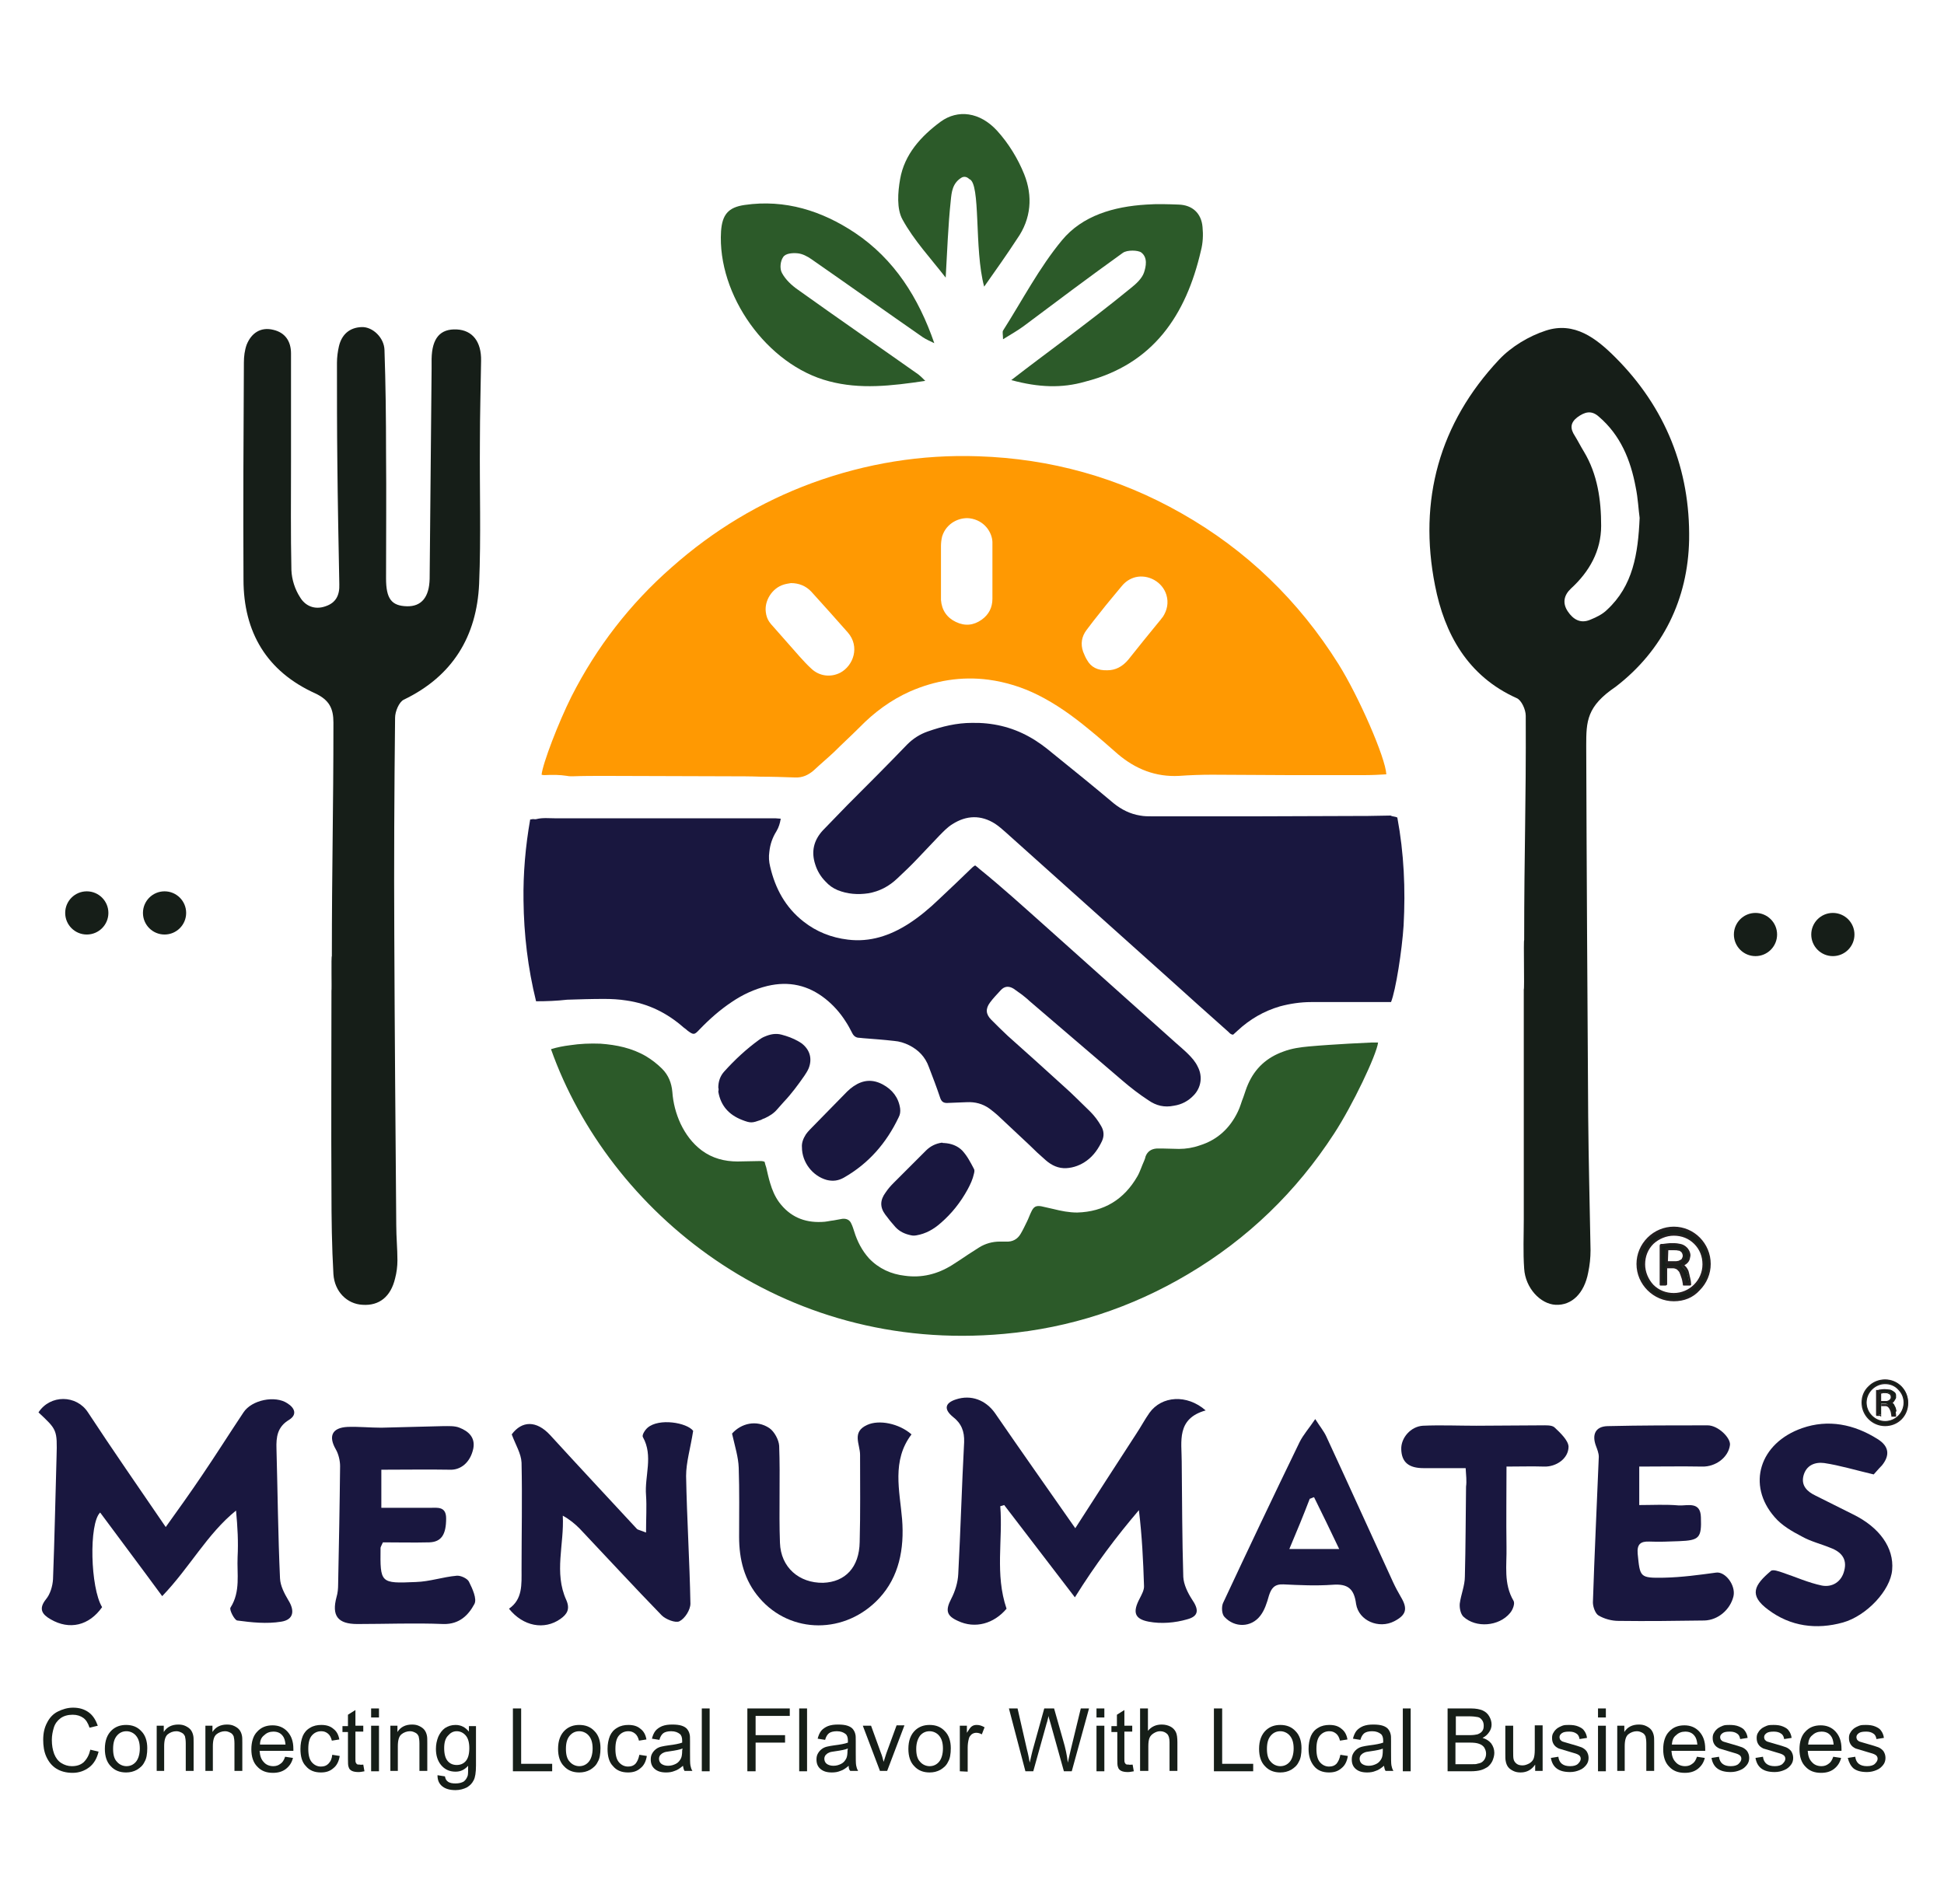 <?xml version="1.0" encoding="utf-8"?>
<!-- Generator: Adobe Illustrator 28.0.0, SVG Export Plug-In . SVG Version: 6.00 Build 0)  -->
<svg version="1.1" id="Layer_1" xmlns="http://www.w3.org/2000/svg" xmlns:xlink="http://www.w3.org/1999/xlink" x="0px" y="0px"
	 viewBox="0 0 495 485" style="enable-background:new 0 0 495 485;" xml:space="preserve">
<style type="text/css">
	.st0{fill:#161E18;}
	.st1{fill:#19173F;}
	.st2{fill:#2C5A29;}
	.st3{fill:#FF9902;}
	.st4{fill:#231F20;}
</style>
<path class="st0" d="M388.1,239.4c0-23.2,0.5-33.9,0.4-57.1c0-1.6-1.1-4-2.3-4.5c-12.5-5.6-18.4-16.4-20.8-28.7
	c-4.3-21.7,1.1-41.3,16.3-57.5c3.1-3.3,7.6-6,11.9-7.4c7.3-2.4,12.9,2,17.7,6.8c12.8,12.8,19.1,28.6,18.8,46.5
	c-0.3,15-6.6,28.1-18.7,37.4c-7.4,5-7.5,8.8-7.5,15c0.1,31.5,0.3,63,0.5,94.4c0.1,11.4,0.4,22.7,0.6,34.1c0,1.9-0.2,3.8-0.6,5.7
	c-1,5.3-4.2,8.4-8.3,8.2c-3.9-0.2-7.7-4.3-8-9.2c-0.3-4.2-0.1-8.4-0.1-12.6c0-19.5,0-39,0-58.5C388.2,251.9,387.9,239.4,388.1,239.4
	z M417.5,131.9c-0.3-2.1-0.4-4.9-1-7.8c-1.3-7-3.9-13.3-9.4-18c-1.9-1.7-3.6-1.2-5.5,0.2c-1.8,1.4-1.8,2.9-0.6,4.7
	c0.8,1.3,1.5,2.7,2.3,4c3.5,5.8,4.4,12.4,4.4,18.9c0,6.4-3,11.7-7.7,16c-1.8,1.7-2.2,3.7-0.8,5.8c1.4,2.1,3.3,3.2,5.8,2.1
	c1.5-0.6,3.1-1.4,4.2-2.5C415.8,149.2,417.1,141.1,417.5,131.9z"/>
<path class="st0" d="M84.5,243.5c0-22.7,0.4-36.8,0.4-59.5c0-3.5-1-5.7-4.6-7.4C67.9,171,62,161,62,147.6c-0.1-18.4,0-36.9,0.1-55.3
	c0-1.5,0.2-3.1,0.7-4.5c1.2-3,3.6-4.6,6.8-3.8c3,0.7,4.5,2.9,4.5,6c0,9.2,0,18.4,0,27.6S74,136,74.2,145.2c0.1,2.4,0.9,4.9,2.2,6.9
	c1.3,2.2,3.7,3.3,6.5,2.3c2.7-0.9,3.6-2.9,3.5-5.6c-0.2-10.3-0.4-20.6-0.5-30.9c-0.1-8.5-0.1-17-0.1-25.5c0-1.4,0.2-2.9,0.5-4.2
	c0.7-3,2.7-4.8,5.8-4.9c2.8-0.1,5.7,2.7,5.8,5.8c0.3,8.7,0.4,17.5,0.4,26.2c0.1,10.7,0,21.3,0,32c0,5.2,1.4,7,5.3,7.1
	c3.7,0.1,5.7-2.3,5.8-7c0.2-17.8,0.3-35.7,0.5-53.5c0-0.8,0-1.7,0-2.5c0.1-5.3,2.2-7.7,6.4-7.5c4,0.2,6.3,3.1,6.2,8
	c-0.1,6.8-0.3,13.6-0.3,20.5c-0.1,12.1,0.3,24.2-0.2,36.3c-0.6,13.3-6.7,23.5-19.2,29.5c-1.2,0.6-2.2,3-2.2,4.6
	c-0.2,18.5-0.3,37.1-0.2,55.6c0.1,24.5,0.3,49.1,0.5,73.6c0,3,0.3,6,0.3,9c0,1.5-0.2,3.1-0.6,4.6c-1.1,4.6-4,7-8.3,6.7
	c-3.9-0.2-7.1-3.3-7.4-7.8c-0.4-7-0.5-14.1-0.5-21.2c-0.1-17,0-34,0-51C84.5,252.2,84.3,243.5,84.5,243.5z"/>
<path class="st1" d="M41.3,406.5c-5.5-7.5-10.7-14.4-15.8-21.3c-2.9,2.8-2.5,19.2,0.5,24.1c-3.3,4.7-8.3,5.9-13.1,3.1
	c-2.1-1.2-3.2-2.6-1.2-5.1c1.1-1.3,1.7-3.4,1.8-5.1c0.4-10.4,0.6-20.8,0.9-31.2c0.2-6.9,0.1-6.9-4.6-11.3c3-4.6,9.7-4.5,12.6,0
	c6.3,9.6,12.9,19.1,19.8,29.2c3.3-4.6,6.3-8.8,9.2-13.1c3.6-5.3,7-10.7,10.6-16.1c2.1-3.2,8.1-4.4,11.2-2.3c1.9,1.2,2.5,2.9,0.4,4.2
	c-3,1.8-3.3,4.4-3.2,7.4c0.3,11,0.4,22,0.9,33c0.1,1.9,1.1,3.8,2.1,5.5c1.7,2.7,1.4,5-1.8,5.5c-3.7,0.6-7.5,0.2-11.2-0.3
	c-0.7-0.1-2.1-2.8-1.7-3.3c2.6-4.1,1.6-8.6,1.8-12.9c0.2-3.8,0-7.6-0.4-11.8C52.7,390.7,48.4,399.1,41.3,406.5z"/>
<path class="st1" d="M307,359.2c-7.5,2.1-6.1,7.9-6.1,13c0.1,9.8,0.1,19.6,0.4,29.4c0.1,1.9,1.1,4,2.2,5.7c1.8,2.6,1.8,4.3-1.2,5.1
	c-3.1,0.9-6.6,1.2-9.8,0.6c-3.7-0.7-4.1-2.5-2.3-5.9c0.5-1,1.2-2.2,1.1-3.3c-0.2-6.3-0.5-12.6-1.3-19.2c-5.7,6.7-11,13.7-16.3,22.2
	c-6.3-8.2-12.1-15.8-18-23.5c-0.3,0.1-0.7,0.2-1,0.3c0.7,8.6-1.4,17.3,1.6,26.1c-3.2,3.8-8,5.2-12.4,3.1c-2.9-1.3-3.2-2.7-1.7-5.6
	c1-1.9,1.7-4.2,1.8-6.3c0.6-11.2,0.9-22.4,1.5-33.6c0.1-2.8-0.7-4.8-2.9-6.5c-2.3-1.9-2-3.5,0.8-4.4c3.9-1.3,7.6,0.2,9.9,3.4
	c6.6,9.6,13.3,19.1,20.5,29.4c5.3-8.3,10.4-16.1,15.5-24c1.2-1.8,2.2-3.7,3.4-5.4C295.8,355.5,302.2,355,307,359.2z"/>
<path class="st2" d="M235.6,97c-8.7,1.3-16.6,2.2-24.5,0.1c-15.8-4.1-28.5-22-27.5-38.2c0.3-4.2,1.8-6.1,6-6.7
	c10.3-1.5,19.7,1.5,28.1,7.1c10,6.7,16.2,16.5,20.2,28.1c-1-0.5-2-0.9-2.9-1.5c-9.5-6.6-18.9-13.3-28.4-19.9c-1-0.7-2.3-1.4-3.6-1.5
	c-1.2-0.1-3,0-3.6,1c-0.7,1-0.9,2.9-0.3,4c0.9,1.7,2.5,3.2,4.1,4.3c10.2,7.3,20.5,14.4,30.7,21.6C234.4,95.8,234.8,96.2,235.6,97z"
	/>
<path class="st1" d="M164.5,390.3c0-3.6,0.2-6.6,0-9.5c-0.4-4.9,1.9-10-0.8-14.8c-0.3-0.5,0.5-1.8,1.2-2.4c2.9-2.5,10-1.3,11.6,0.8
	c-0.7,4.5-1.8,8-1.8,11.5c0.2,10.8,0.9,21.7,1.1,32.5c0,1.6-1.4,3.8-2.8,4.5c-1,0.5-3.5-0.5-4.5-1.5c-7.1-7.3-13.9-14.7-20.9-22.1
	c-1.2-1.2-2.5-2.3-4.3-3.3c0.4,7.3-2.3,14.5,0.9,21.5c1,2.3,0.2,3.6-1.5,4.8c-4.1,2.9-9.5,1.9-13.1-2.6c3.5-2.4,3.2-6.2,3.2-9.9
	c0-9.1,0.2-18.2,0-27.3c-0.1-2.3-1.5-4.5-2.5-7.2c2.6-3.5,6.3-3.6,9.8,0.2c7.3,8,14.7,15.9,22.1,23.9
	C162.4,389.6,163,389.7,164.5,390.3z"/>
<path class="st2" d="M257.5,96.8c4.9-3.8,9.1-6.9,13.2-10c5.8-4.4,11.6-8.8,17.2-13.4c1.4-1.1,2.9-2.5,3.4-4s1-3.8-0.7-5.1
	c-0.8-0.6-3.6-0.7-4.7,0.1c-8.5,6.1-16.9,12.4-25.3,18.7c-1.5,1.1-3.1,2-5.2,3.3c0-1.1-0.2-1.8,0-2.2c4.9-7.7,9.2-16,15-23
	c5.2-6.3,13.2-8.6,21.5-9.1c2.7-0.2,5.5-0.1,8.2,0c3.5,0.1,5.8,2.2,6.1,5.7c0.2,2,0.1,4.1-0.4,6c-3.8,16.5-12.2,29-29.5,33.4
	C270.4,98.9,264.5,98.7,257.5,96.8z"/>
<path class="st1" d="M97.1,374.3c0,3.4,0,6.1,0,9.7c4.2,0,8.3,0,12.5,0c1.8,0,4-0.4,4,2.7c0,4.1-1.2,6-4.3,6.1c-4,0.1-8.1,0-11.8,0
	c-0.4,0.9-0.6,1.2-0.6,1.4c-0.1,9-0.1,9.1,9,8.7c3.5-0.1,6.9-1.3,10.4-1.6c1-0.1,2.7,0.7,3.1,1.5c0.9,1.8,2.1,4.4,1.4,5.7
	c-1.5,2.8-3.8,5.2-7.9,5.1c-7.3-0.3-14.6,0-21.9,0c-5,0-6.6-2.1-5.3-6.9c0.3-1,0.4-2.1,0.4-3.2c0.2-10,0.4-20.1,0.5-30.1
	c0-1.4-0.4-3.1-1.1-4.3c-1.9-3.3-1-5.5,3-5.7c2.9-0.1,5.7,0.2,8.6,0.2c5.2-0.1,10.5-0.3,15.7-0.4c1.4,0,3-0.1,4.2,0.4
	c2.3,0.9,4.1,2.5,3.5,5.4c-0.8,3.6-3.3,5.4-5.9,5.3C109,374.2,103.2,374.3,97.1,374.3z"/>
<path class="st1" d="M186.4,365.1c2.3-2.6,6.2-3.6,9.5-1.4c1.3,0.9,2.4,3,2.5,4.5c0.3,8.2-0.1,16.5,0.2,24.7
	c0.2,6.3,4.9,10.3,11,10.2c5.6-0.2,9.2-3.9,9.3-10.4c0.2-7.4,0.1-14.8,0.1-22.2c0-2.7-2.2-5.8,1.8-7.6c3-1.4,8.1-0.4,11.3,2.4
	c-5.1,6.7-3,14.4-2.4,21.6c0.6,7.6-0.8,14.7-5.8,20.1c-8.6,9.3-22.6,9.2-30.5,0c-3.9-4.5-5.2-9.9-5.2-15.6c0-5.9,0.1-11.7-0.1-17.6
	C188,371.1,187.2,368.6,186.4,365.1z"/>
<path class="st1" d="M417.4,373.5c0,3.7,0,6.5,0,9.8c3.4,0,6.8-0.2,10.1,0.1c2.2,0.1,5.5-1.1,5.6,3c0.2,5.3-0.4,5.9-5.6,6.1
	c-2.5,0.1-5,0.2-7.5,0.1c-2.3-0.1-3.2,0.7-3,3.1c0.6,6,0.5,6.2,6.7,6.1c4.5-0.1,8.9-0.7,13.3-1.3c2.3-0.3,5,3.2,4.4,6
	c-0.8,3.4-3.9,6.1-7.4,6.2c-7.3,0.1-14.6,0.2-21.9,0.1c-1.7,0-3.6-0.5-5.1-1.4c-0.8-0.5-1.4-2.2-1.4-3.3c0.4-12.4,1-24.7,1.5-37.1
	c0-0.9-0.4-1.9-0.7-2.7c-1.1-2.9-0.2-5,2.9-5.1c8.5-0.2,17-0.2,25.5-0.2c2.7,0,5.9,3.2,5.7,5c-0.4,3.2-3.7,5.6-7.1,5.5
	C428.1,373.4,422.9,373.5,417.4,373.5z"/>
<path class="st1" d="M334.9,361.4c1.2,1.9,2.2,3.1,2.8,4.4c5.7,12.3,11.3,24.7,17,37.1c0.6,1.3,1.3,2.6,2,3.8c1.8,3,1.4,4.6-1.7,6.2
	c-3.9,2-9-0.1-9.7-4.4c-0.5-3.9-2.1-5.2-6-4.9c-4.2,0.3-8.4,0.1-12.5-0.1c-2.3-0.1-3.1,1-3.7,2.9c-0.5,1.8-1.1,3.7-2.2,5.1
	c-2.3,3-6.5,3.1-9.1,0.3c-0.7-0.7-0.8-2.5-0.4-3.5c6.4-13.7,12.9-27.4,19.5-41C331.9,365.3,333.3,363.8,334.9,361.4z M328.3,394.5
	c4.5,0,8.1,0,12.7,0c-2.3-4.8-4.3-9-6.4-13.2c-0.4,0.1-0.7,0.3-1.1,0.4C331.9,385.9,330.2,390,328.3,394.5z"/>
<path class="st1" d="M477.1,375.5c-4.7-1.1-8.6-2.3-12.6-2.9c-2.3-0.3-4.6,0.5-5.3,3.3c-0.6,2.5,1,4,3.1,5c3.2,1.6,6.4,3.2,9.6,4.8
	c6.7,3.3,10.4,8.5,9.9,14.1c-0.4,5.2-6.5,11.7-12.5,13.4c-6.8,1.9-13.4,1-19-3.2c-5.2-3.8-3.5-6.4,0.6-9.9c0.5-0.5,2.1,0.1,3,0.4
	c3.3,1.1,6.6,2.6,10,3.3c2.6,0.5,5-0.9,5.7-3.8c0.8-3-0.8-4.8-3.5-5.8c-2.4-1-5-1.6-7.3-2.9c-2.5-1.3-5.1-2.8-6.9-4.9
	c-7.2-8.2-3.9-18.9,7-22.7c6.6-2.3,13.2-1,19.2,2.8c2.9,1.8,3.2,4.1,1.1,6.7C478.3,374.1,477.5,375.1,477.1,375.5z"/>
<path class="st2" d="M250.6,73c-2.6-9.5-0.8-26.4-3.8-27.4c-0.6-0.6-1.3-0.7-1.9-0.4c-2.4,1.4-2.6,3.8-2.8,5.8
	c-0.7,6.5-0.9,13-1.3,19.7c-3.8-4.9-8.1-9.5-11-14.8c-1.5-2.7-1.2-6.9-0.6-10.3c1.1-6.3,5.3-10.9,10.3-14.6c4.4-3.2,10-2.5,14.4,2.3
	c2.9,3.2,5.3,7.1,6.9,11.1c2.2,5.5,1.8,11.3-1.8,16.4C256.4,64.8,253.7,68.6,250.6,73z"/>
<path class="st1" d="M373.2,373.9c-3.8,0-7.2,0-10.7,0c-3.8,0-5.6-1.5-5.7-4.8c-0.1-2.9,2.4-5.8,5.5-6c4.5-0.2,9.1,0,13.6,0
	c5.5,0,11-0.1,16.5-0.1c1.2,0,2.7-0.1,3.4,0.5c1.5,1.4,3.5,3.3,3.6,4.9c0,3.1-3.2,5.2-6.2,5.1c-3.1-0.1-6.1,0-9.6,0
	c0,6.9-0.1,13.7,0,20.5c0.1,4.6-0.8,9.3,1.8,13.7c0.4,0.7-0.2,2.3-0.9,3.1c-2.8,3.4-8.7,3.9-11.9,0.9c-0.7-0.7-1-2.2-0.9-3.3
	c0.3-2.3,1.3-4.6,1.3-6.9c0.2-7.6,0.2-15.3,0.3-22.9C373.5,377.2,373.3,375.7,373.2,373.9z"/>
<circle class="st0" cx="22.1" cy="232.5" r="5.5"/>
<circle class="st0" cx="41.9" cy="232.5" r="5.5"/>
<circle class="st0" cx="447" cy="238" r="5.5"/>
<circle class="st0" cx="466.7" cy="238" r="5.5"/>
<g>
	<path class="st0" d="M23,445.6l2.1,0.5c-0.4,1.7-1.2,3.1-2.4,4c-1.2,0.9-2.6,1.4-4.2,1.4c-1.7,0-3.1-0.4-4.2-1.1s-1.9-1.7-2.5-3
		s-0.8-2.8-0.8-4.3c0-1.7,0.3-3.1,1-4.4c0.6-1.2,1.5-2.2,2.7-2.8c1.2-0.6,2.5-1,3.9-1c1.6,0,2.9,0.4,4,1.2c1.1,0.8,1.8,2,2.3,3.4
		l-2.1,0.5c-0.4-1.2-0.9-2-1.6-2.5s-1.6-0.8-2.7-0.8c-1.2,0-2.3,0.3-3.1,0.9c-0.8,0.6-1.4,1.4-1.7,2.4s-0.5,2-0.5,3.1
		c0,1.4,0.2,2.5,0.6,3.6c0.4,1,1,1.8,1.8,2.3c0.8,0.5,1.7,0.8,2.7,0.8c1.2,0,2.2-0.3,3-1C22.2,447.9,22.7,446.9,23,445.6z"/>
	<path class="st0" d="M26.7,445.4c0-2.1,0.6-3.7,1.8-4.8c1-0.9,2.2-1.3,3.6-1.3c1.6,0,2.9,0.5,3.9,1.6c1,1,1.5,2.5,1.5,4.3
		c0,1.5-0.2,2.7-0.7,3.5c-0.4,0.9-1.1,1.5-1.9,2c-0.9,0.5-1.8,0.7-2.8,0.7c-1.6,0-2.9-0.5-3.9-1.6C27.2,448.8,26.7,447.3,26.7,445.4
		z M28.8,445.4c0,1.5,0.3,2.6,1,3.3c0.6,0.7,1.5,1.1,2.4,1.1c1,0,1.8-0.4,2.4-1.1c0.6-0.7,1-1.9,1-3.4c0-1.4-0.3-2.5-1-3.3
		c-0.6-0.7-1.5-1.1-2.4-1.1c-1,0-1.8,0.4-2.4,1.1C29.1,442.8,28.8,443.9,28.8,445.4z"/>
	<path class="st0" d="M39.9,451.1v-11.6h1.8v1.6c0.8-1.3,2.1-1.9,3.7-1.9c0.7,0,1.3,0.1,1.9,0.4c0.6,0.3,1,0.6,1.3,1
		s0.5,0.9,0.6,1.4c0.1,0.4,0.1,1,0.1,1.9v7.1h-2v-7c0-0.8-0.1-1.4-0.2-1.8c-0.2-0.4-0.4-0.7-0.8-0.9c-0.4-0.2-0.8-0.4-1.4-0.4
		c-0.8,0-1.6,0.3-2.2,0.8c-0.6,0.5-0.9,1.5-0.9,3v6.3h-1.9C39.9,451,39.9,451.1,39.9,451.1z"/>
	<path class="st0" d="M52.3,451.1v-11.6h1.8v1.6c0.8-1.3,2.1-1.9,3.7-1.9c0.7,0,1.3,0.1,1.9,0.4c0.6,0.3,1,0.6,1.3,1
		s0.5,0.9,0.6,1.4c0.1,0.4,0.1,1,0.1,1.9v7.1h-2v-7c0-0.8-0.1-1.4-0.2-1.8c-0.2-0.4-0.4-0.7-0.8-0.9c-0.4-0.2-0.8-0.4-1.4-0.4
		c-0.8,0-1.6,0.3-2.2,0.8c-0.6,0.5-0.9,1.5-0.9,3v6.3h-1.9C52.3,451,52.3,451.1,52.3,451.1z"/>
	<path class="st0" d="M72.6,447.4l2,0.3c-0.3,1.2-0.9,2.1-1.8,2.8c-0.9,0.7-2,1-3.3,1c-1.7,0-3-0.5-4-1.6c-1-1-1.5-2.5-1.5-4.4
		s0.5-3.5,1.5-4.5c1-1.1,2.3-1.6,3.9-1.6c1.5,0,2.8,0.5,3.8,1.6s1.5,2.5,1.5,4.4c0,0.1,0,0.3,0,0.5h-8.6c0.1,1.3,0.4,2.2,1.1,2.9
		c0.6,0.7,1.5,1,2.4,1c0.7,0,1.3-0.2,1.8-0.6C71.9,448.9,72.3,448.3,72.6,447.4z M66.2,444.3h6.5c-0.1-1-0.3-1.7-0.7-2.2
		c-0.6-0.8-1.4-1.1-2.4-1.1c-0.9,0-1.7,0.3-2.3,0.9C66.6,442.4,66.2,443.2,66.2,444.3z"/>
	<path class="st0" d="M84.6,446.9l1.9,0.3c-0.2,1.3-0.7,2.4-1.6,3.1c-0.9,0.8-1.9,1.1-3.2,1.1c-1.6,0-2.9-0.5-3.8-1.6
		c-1-1-1.4-2.5-1.4-4.4c0-1.2,0.2-2.3,0.6-3.3c0.4-0.9,1-1.6,1.9-2.1c0.8-0.5,1.8-0.7,2.8-0.7c1.3,0,2.3,0.3,3.1,1
		c0.8,0.6,1.3,1.5,1.5,2.7l-1.9,0.3c-0.2-0.8-0.5-1.4-1-1.8s-1-0.6-1.7-0.6c-1,0-1.8,0.4-2.4,1.1s-0.9,1.8-0.9,3.4s0.3,2.7,0.9,3.4
		c0.6,0.7,1.4,1.1,2.3,1.1c0.8,0,1.4-0.2,1.9-0.7C84.2,448.6,84.5,447.9,84.6,446.9z"/>
	<path class="st0" d="M92.5,449.4l0.3,1.7c-0.6,0.1-1,0.2-1.5,0.2c-0.7,0-1.3-0.1-1.7-0.3c-0.4-0.2-0.7-0.5-0.8-0.9
		c-0.2-0.4-0.2-1.1-0.2-2.3v-6.7h-1.4v-1.5h1.4v-2.9l1.9-1.2v4h2v1.5h-2v6.8c0,0.6,0,0.9,0.1,1.1s0.2,0.3,0.3,0.4
		c0.2,0.1,0.4,0.1,0.7,0.1C91.9,449.5,92.2,449.4,92.5,449.4z"/>
	<path class="st0" d="M94.5,437.4v-2.3h2v2.3H94.5z M94.5,451.1v-11.6h2v11.6H94.5z"/>
	<path class="st0" d="M99.4,451.1v-11.6h1.8v1.6c0.8-1.3,2.1-1.9,3.7-1.9c0.7,0,1.3,0.1,1.9,0.4s1,0.6,1.3,1s0.5,0.9,0.6,1.4
		c0.1,0.4,0.1,1,0.1,1.9v7.1h-2v-7c0-0.8-0.1-1.4-0.2-1.8c-0.2-0.4-0.4-0.7-0.8-0.9c-0.4-0.2-0.8-0.4-1.4-0.4
		c-0.8,0-1.6,0.3-2.2,0.8s-0.9,1.5-0.9,3v6.3h-1.9V451.1z"/>
	<path class="st0" d="M111.4,452.1l1.9,0.3c0.1,0.6,0.3,1,0.7,1.3c0.5,0.4,1.2,0.5,2,0.5c0.9,0,1.6-0.2,2.1-0.5
		c0.5-0.4,0.8-0.9,1-1.5c0.1-0.4,0.1-1.2,0.1-2.5c-0.9,1-1.9,1.5-3.2,1.5c-1.6,0-2.8-0.6-3.7-1.7c-0.9-1.1-1.3-2.5-1.3-4.1
		c0-1.1,0.2-2.1,0.6-3.1c0.4-0.9,1-1.7,1.7-2.2c0.8-0.5,1.6-0.8,2.7-0.8c1.4,0,2.5,0.6,3.4,1.7v-1.4h1.8v10c0,1.8-0.2,3.1-0.6,3.8
		c-0.4,0.8-0.9,1.3-1.7,1.8c-0.8,0.4-1.8,0.7-2.9,0.7c-1.4,0-2.5-0.3-3.3-0.9C111.8,454.3,111.4,453.4,111.4,452.1z M113.1,445.2
		c0,1.5,0.3,2.6,0.9,3.3c0.6,0.7,1.4,1,2.3,1s1.7-0.3,2.3-1c0.6-0.7,0.9-1.8,0.9-3.3c0-1.4-0.3-2.5-0.9-3.2s-1.4-1.1-2.3-1.1
		s-1.6,0.4-2.2,1.1C113.4,442.7,113.1,443.8,113.1,445.2z"/>
	<path class="st0" d="M130.6,451.1v-16h2.1v14.1h7.9v1.9H130.6z"/>
	<path class="st0" d="M142.1,445.4c0-2.1,0.6-3.7,1.8-4.8c1-0.9,2.2-1.3,3.6-1.3c1.6,0,2.9,0.5,3.9,1.6c1,1,1.5,2.5,1.5,4.3
		c0,1.5-0.2,2.7-0.7,3.5c-0.4,0.9-1.1,1.5-1.9,2c-0.9,0.5-1.8,0.7-2.8,0.7c-1.6,0-2.9-0.5-3.9-1.6
		C142.6,448.8,142.1,447.3,142.1,445.4z M144.1,445.4c0,1.5,0.3,2.6,1,3.3c0.6,0.7,1.5,1.1,2.4,1.1c1,0,1.8-0.4,2.4-1.1
		c0.6-0.7,1-1.9,1-3.4c0-1.4-0.3-2.5-1-3.3c-0.6-0.7-1.5-1.1-2.4-1.1c-1,0-1.8,0.4-2.4,1.1C144.4,442.8,144.1,443.9,144.1,445.4z"/>
	<path class="st0" d="M162.8,446.9l1.9,0.3c-0.2,1.3-0.7,2.4-1.6,3.1c-0.9,0.8-1.9,1.1-3.2,1.1c-1.6,0-2.9-0.5-3.8-1.6
		c-1-1-1.4-2.5-1.4-4.4c0-1.2,0.2-2.3,0.6-3.3c0.4-0.9,1-1.6,1.9-2.1c0.8-0.5,1.8-0.7,2.8-0.7c1.3,0,2.3,0.3,3.1,1
		c0.8,0.6,1.3,1.5,1.5,2.7l-1.9,0.3c-0.2-0.8-0.5-1.4-1-1.8s-1-0.6-1.7-0.6c-1,0-1.8,0.4-2.4,1.1c-0.6,0.7-0.9,1.8-0.9,3.4
		s0.3,2.7,0.9,3.4c0.6,0.7,1.4,1.1,2.3,1.1c0.8,0,1.4-0.2,1.9-0.7C162.3,448.6,162.6,447.9,162.8,446.9z"/>
	<path class="st0" d="M173.9,449.7c-0.7,0.6-1.4,1.1-2.1,1.3c-0.7,0.3-1.4,0.4-2.2,0.4c-1.3,0-2.2-0.3-2.9-0.9s-1-1.4-1-2.4
		c0-0.6,0.1-1.1,0.4-1.6c0.3-0.5,0.6-0.8,1-1.1c0.4-0.3,0.9-0.5,1.4-0.6c0.4-0.1,1-0.2,1.7-0.3c1.6-0.2,2.7-0.4,3.5-0.7
		c0-0.3,0-0.4,0-0.5c0-0.8-0.2-1.4-0.6-1.7c-0.5-0.4-1.2-0.7-2.2-0.7c-0.9,0-1.6,0.2-2,0.5s-0.8,0.9-1,1.7l-1.9-0.3
		c0.2-0.8,0.5-1.5,0.9-2s1-0.9,1.7-1.2c0.8-0.3,1.6-0.4,2.6-0.4s1.8,0.1,2.4,0.3c0.6,0.2,1.1,0.5,1.4,0.9c0.3,0.4,0.5,0.8,0.6,1.3
		c0.1,0.3,0.1,0.9,0.1,1.8v2.6c0,1.8,0,3,0.1,3.5s0.2,0.9,0.5,1.4h-2C174.1,450.7,174,450.3,173.9,449.7z M173.8,445.3
		c-0.7,0.3-1.8,0.5-3.2,0.7c-0.8,0.1-1.4,0.2-1.7,0.4c-0.3,0.1-0.6,0.4-0.8,0.6c-0.2,0.3-0.3,0.6-0.3,0.9c0,0.5,0.2,1,0.6,1.3
		c0.4,0.3,1,0.5,1.7,0.5c0.8,0,1.4-0.2,2-0.5s1-0.8,1.3-1.4c0.2-0.4,0.3-1.1,0.3-2L173.8,445.3L173.8,445.3z"/>
	<path class="st0" d="M178.7,451.1v-16h2v16H178.7z"/>
	<path class="st0" d="M190.3,451.1v-16h10.8v1.9h-8.7v4.9h7.5v1.9h-7.5v7.3L190.3,451.1L190.3,451.1z"/>
	<path class="st0" d="M203.5,451.1v-16h2v16H203.5z"/>
	<path class="st0" d="M216.1,449.7c-0.7,0.6-1.4,1.1-2.1,1.3c-0.7,0.3-1.4,0.4-2.2,0.4c-1.3,0-2.2-0.3-2.9-0.9s-1-1.4-1-2.4
		c0-0.6,0.1-1.1,0.4-1.6c0.3-0.5,0.6-0.8,1-1.1c0.4-0.3,0.9-0.5,1.4-0.6c0.4-0.1,1-0.2,1.7-0.3c1.6-0.2,2.7-0.4,3.5-0.7
		c0-0.3,0-0.4,0-0.5c0-0.8-0.2-1.4-0.6-1.7c-0.5-0.4-1.2-0.7-2.2-0.7c-0.9,0-1.6,0.2-2,0.5s-0.8,0.9-1,1.7l-1.9-0.3
		c0.2-0.8,0.5-1.5,0.9-2s1-0.9,1.7-1.2c0.8-0.3,1.6-0.4,2.6-0.4s1.8,0.1,2.4,0.3c0.6,0.2,1.1,0.5,1.4,0.9c0.3,0.4,0.5,0.8,0.6,1.3
		c0.1,0.3,0.1,0.9,0.1,1.8v2.6c0,1.8,0,3,0.1,3.5s0.2,0.9,0.5,1.4h-2C216.2,450.7,216.1,450.3,216.1,449.7z M215.9,445.3
		c-0.7,0.3-1.8,0.5-3.2,0.7c-0.8,0.1-1.4,0.2-1.7,0.4c-0.3,0.1-0.6,0.4-0.8,0.6c-0.2,0.3-0.3,0.6-0.3,0.9c0,0.5,0.2,1,0.6,1.3
		c0.4,0.3,1,0.5,1.7,0.5c0.8,0,1.4-0.2,2-0.5s1-0.8,1.3-1.4c0.2-0.4,0.3-1.1,0.3-2L215.9,445.3L215.9,445.3z"/>
	<path class="st0" d="M224.1,451.1l-4.4-11.6h2.1l2.5,6.9c0.3,0.7,0.5,1.5,0.7,2.3c0.2-0.6,0.4-1.3,0.7-2.2l2.6-7.1h2l-4.4,11.6
		h-1.8L224.1,451.1L224.1,451.1z"/>
	<path class="st0" d="M231.3,445.4c0-2.1,0.6-3.7,1.8-4.8c1-0.9,2.2-1.3,3.6-1.3c1.6,0,2.9,0.5,3.9,1.6c1,1,1.5,2.5,1.5,4.3
		c0,1.5-0.2,2.7-0.7,3.5c-0.4,0.9-1.1,1.5-1.9,2c-0.9,0.5-1.8,0.7-2.8,0.7c-1.6,0-2.9-0.5-3.9-1.6
		C231.8,448.8,231.3,447.3,231.3,445.4z M233.3,445.4c0,1.5,0.3,2.6,1,3.3c0.6,0.7,1.5,1.1,2.4,1.1c1,0,1.8-0.4,2.4-1.1
		c0.6-0.7,1-1.9,1-3.4c0-1.4-0.3-2.5-1-3.3c-0.6-0.7-1.5-1.1-2.4-1.1c-1,0-1.8,0.4-2.4,1.1C233.7,442.8,233.3,443.9,233.3,445.4z"/>
	<path class="st0" d="M244.4,451.1v-11.6h1.8v1.8c0.5-0.8,0.9-1.4,1.2-1.6c0.4-0.3,0.8-0.4,1.3-0.4c0.7,0,1.3,0.2,2,0.6l-0.7,1.8
		c-0.5-0.3-1-0.4-1.4-0.4s-0.8,0.1-1.2,0.4c-0.3,0.3-0.6,0.6-0.7,1.1c-0.2,0.7-0.3,1.5-0.3,2.3v6.1L244.4,451.1L244.4,451.1z"/>
	<path class="st0" d="M261.1,451.1l-4.2-16h2.2l2.4,10.5c0.3,1.1,0.5,2.2,0.7,3.3c0.4-1.7,0.6-2.7,0.7-3l3-10.8h2.5l2.3,8.1
		c0.6,2,1,3.9,1.2,5.7c0.2-1,0.5-2.2,0.8-3.5l2.5-10.3h2.1l-4.4,16h-2l-3.4-12.2c-0.3-1-0.5-1.6-0.5-1.9c-0.2,0.7-0.3,1.4-0.5,1.9
		l-3.4,12.2L261.1,451.1L261.1,451.1z"/>
	<path class="st0" d="M279.2,437.4v-2.3h2v2.3H279.2z M279.2,451.1v-11.6h2v11.6H279.2z"/>
	<path class="st0" d="M288.4,449.4l0.3,1.7c-0.6,0.1-1,0.2-1.5,0.2c-0.7,0-1.3-0.1-1.7-0.3s-0.7-0.5-0.8-0.9
		c-0.2-0.4-0.2-1.1-0.2-2.3v-6.7H283v-1.5h1.4v-2.9l1.9-1.2v4h2v1.5h-2v6.8c0,0.6,0,0.9,0.1,1.1s0.2,0.3,0.3,0.4
		c0.2,0.1,0.4,0.1,0.7,0.1C287.7,449.5,288,449.4,288.4,449.4z"/>
	<path class="st0" d="M290.3,451.1v-16h2v5.7c0.9-1.1,2.1-1.6,3.5-1.6c0.9,0,1.6,0.2,2.2,0.5s1.1,0.8,1.4,1.4s0.4,1.5,0.4,2.6v7.3
		h-2v-7.3c0-1-0.2-1.7-0.6-2.1s-1-0.7-1.8-0.7c-0.6,0-1.1,0.2-1.6,0.5s-0.9,0.7-1.1,1.2s-0.3,1.2-0.3,2.1v6.3h-2.1V451.1z"/>
	<path class="st0" d="M309.1,451.1v-16h2.1v14.1h7.9v1.9H309.1z"/>
	<path class="st0" d="M320.6,445.4c0-2.1,0.6-3.7,1.8-4.8c1-0.9,2.2-1.3,3.6-1.3c1.6,0,2.9,0.5,3.9,1.6c1,1,1.5,2.5,1.5,4.3
		c0,1.5-0.2,2.7-0.7,3.5c-0.4,0.9-1.1,1.5-1.9,2c-0.9,0.5-1.8,0.7-2.8,0.7c-1.6,0-2.9-0.5-3.9-1.6
		C321.1,448.8,320.6,447.3,320.6,445.4z M322.6,445.4c0,1.5,0.3,2.6,1,3.3c0.6,0.7,1.5,1.1,2.4,1.1c1,0,1.8-0.4,2.4-1.1s1-1.9,1-3.4
		c0-1.4-0.3-2.5-1-3.3c-0.6-0.7-1.5-1.1-2.4-1.1c-1,0-1.8,0.4-2.4,1.1C322.9,442.8,322.6,443.9,322.6,445.4z"/>
	<path class="st0" d="M341.3,446.9l1.9,0.3c-0.2,1.3-0.7,2.4-1.6,3.1c-0.9,0.8-1.9,1.1-3.2,1.1c-1.6,0-2.9-0.5-3.8-1.6
		s-1.4-2.5-1.4-4.4c0-1.2,0.2-2.3,0.6-3.3c0.4-0.9,1-1.6,1.9-2.1c0.8-0.5,1.8-0.7,2.8-0.7c1.3,0,2.3,0.3,3.1,1
		c0.8,0.6,1.3,1.5,1.5,2.7l-1.9,0.3c-0.2-0.8-0.5-1.4-1-1.8s-1-0.6-1.7-0.6c-1,0-1.8,0.4-2.4,1.1s-0.9,1.8-0.9,3.4s0.3,2.7,0.9,3.4
		c0.6,0.7,1.4,1.1,2.3,1.1c0.8,0,1.4-0.2,1.9-0.7C340.8,448.6,341.1,447.9,341.3,446.9z"/>
	<path class="st0" d="M352.4,449.7c-0.7,0.6-1.4,1.1-2.1,1.3c-0.7,0.3-1.4,0.4-2.2,0.4c-1.3,0-2.2-0.3-2.9-0.9c-0.7-0.6-1-1.4-1-2.4
		c0-0.6,0.1-1.1,0.4-1.6s0.6-0.8,1-1.1c0.4-0.3,0.9-0.5,1.4-0.6c0.4-0.1,1-0.2,1.7-0.3c1.6-0.2,2.7-0.4,3.5-0.7c0-0.3,0-0.4,0-0.5
		c0-0.8-0.2-1.4-0.6-1.7c-0.5-0.4-1.2-0.7-2.2-0.7c-0.9,0-1.6,0.2-2,0.5s-0.8,0.9-1,1.7l-1.9-0.3c0.2-0.8,0.5-1.5,0.9-2
		s1-0.9,1.7-1.2c0.8-0.3,1.6-0.4,2.6-0.4s1.8,0.1,2.4,0.3c0.6,0.2,1.1,0.5,1.4,0.9s0.5,0.8,0.6,1.3c0.1,0.3,0.1,0.9,0.1,1.8v2.6
		c0,1.8,0,3,0.1,3.5s0.2,0.9,0.5,1.4h-2C352.6,450.7,352.5,450.3,352.4,449.7z M352.2,445.3c-0.7,0.3-1.8,0.5-3.2,0.7
		c-0.8,0.1-1.4,0.2-1.7,0.4c-0.3,0.1-0.6,0.4-0.8,0.6c-0.2,0.3-0.3,0.6-0.3,0.9c0,0.5,0.2,1,0.6,1.3s1,0.5,1.7,0.5
		c0.8,0,1.4-0.2,2-0.5s1-0.8,1.3-1.4c0.2-0.4,0.3-1.1,0.3-2v-0.5H352.2z"/>
	<path class="st0" d="M357.2,451.1v-16h2v16H357.2z"/>
	<path class="st0" d="M368.6,451.1v-16h6c1.2,0,2.2,0.2,2.9,0.5c0.7,0.3,1.3,0.8,1.7,1.5c0.4,0.7,0.6,1.4,0.6,2.1s-0.2,1.3-0.6,1.9
		s-0.9,1.1-1.7,1.5c1,0.3,1.7,0.8,2.2,1.4c0.5,0.7,0.8,1.5,0.8,2.4c0,0.7-0.2,1.4-0.5,2.1c-0.3,0.6-0.7,1.1-1.2,1.5
		c-0.5,0.3-1,0.6-1.7,0.8c-0.7,0.2-1.6,0.3-2.6,0.3L368.6,451.1L368.6,451.1z M370.7,441.9h3.5c0.9,0,1.6-0.1,2-0.2
		c0.5-0.2,0.9-0.4,1.2-0.8c0.3-0.4,0.4-0.8,0.4-1.4c0-0.5-0.1-1-0.4-1.4s-0.6-0.7-1.1-0.8c-0.5-0.1-1.3-0.2-2.4-0.2h-3.2V441.9z
		 M370.7,449.3h4c0.7,0,1.2,0,1.4-0.1c0.5-0.1,0.9-0.2,1.2-0.4c0.3-0.2,0.6-0.5,0.8-0.9c0.2-0.4,0.3-0.8,0.3-1.3
		c0-0.6-0.2-1.1-0.5-1.6c-0.3-0.4-0.7-0.7-1.3-0.9c-0.5-0.2-1.3-0.3-2.3-0.3h-3.7v5.5L370.7,449.3L370.7,449.3z"/>
	<path class="st0" d="M390.9,451.1v-1.7c-0.9,1.3-2.1,2-3.7,2c-0.7,0-1.3-0.1-1.9-0.4s-1-0.6-1.3-1s-0.5-0.9-0.6-1.5
		c-0.1-0.4-0.1-1-0.1-1.8v-7.2h2v6.4c0,1,0,1.7,0.1,2.1c0.1,0.5,0.4,0.9,0.8,1.2c0.4,0.3,0.9,0.4,1.5,0.4s1.1-0.2,1.7-0.5
		c0.5-0.3,0.9-0.7,1.1-1.2s0.3-1.3,0.3-2.3v-6.2h2V451h-1.9V451.1z"/>
	<path class="st0" d="M394.9,447.7l1.9-0.3c0.1,0.8,0.4,1.4,0.9,1.8s1.2,0.6,2.1,0.6s1.6-0.2,2-0.6s0.7-0.8,0.7-1.3
		c0-0.4-0.2-0.8-0.6-1c-0.3-0.2-0.9-0.4-2-0.7c-1.4-0.4-2.4-0.7-3-0.9c-0.6-0.3-1-0.6-1.3-1.1s-0.4-1-0.4-1.6c0-0.5,0.1-1,0.4-1.4
		c0.2-0.4,0.6-0.8,1-1.1c0.3-0.2,0.7-0.4,1.2-0.6s1.1-0.2,1.7-0.2c0.9,0,1.7,0.1,2.4,0.4c0.7,0.3,1.2,0.6,1.5,1.1
		c0.3,0.4,0.6,1,0.7,1.8l-1.9,0.3c-0.1-0.6-0.3-1.1-0.8-1.4c-0.4-0.3-1-0.5-1.8-0.5c-0.9,0-1.5,0.1-1.9,0.4s-0.6,0.6-0.6,1
		c0,0.3,0.1,0.5,0.2,0.7c0.2,0.2,0.4,0.4,0.8,0.5c0.2,0.1,0.8,0.2,1.7,0.5c1.4,0.4,2.4,0.7,2.9,0.9c0.5,0.2,1,0.6,1.3,1
		c0.3,0.5,0.5,1,0.5,1.7s-0.2,1.3-0.6,1.8s-0.9,1-1.7,1.3c-0.7,0.3-1.5,0.5-2.4,0.5c-1.5,0-2.6-0.3-3.4-0.9
		C395.6,449.8,395.1,448.9,394.9,447.7z"/>
	<path class="st0" d="M406.9,437.4v-2.3h2v2.3H406.9z M406.9,451.1v-11.6h2v11.6H406.9z"/>
	<path class="st0" d="M411.8,451.1v-11.6h1.8v1.6c0.8-1.3,2.1-1.9,3.7-1.9c0.7,0,1.3,0.1,1.9,0.4s1,0.6,1.3,1s0.5,0.9,0.6,1.4
		c0.1,0.4,0.1,1,0.1,1.9v7.1h-2v-7c0-0.8-0.1-1.4-0.2-1.8c-0.2-0.4-0.4-0.7-0.8-0.9c-0.4-0.2-0.8-0.4-1.4-0.4
		c-0.8,0-1.6,0.3-2.2,0.8s-0.9,1.5-0.9,3v6.3h-1.9V451.1z"/>
	<path class="st0" d="M432.1,447.4l2,0.3c-0.3,1.2-0.9,2.1-1.8,2.8c-0.9,0.7-2,1-3.3,1c-1.7,0-3-0.5-4-1.6c-1-1-1.5-2.5-1.5-4.4
		s0.5-3.5,1.5-4.5c1-1.1,2.3-1.6,3.9-1.6c1.5,0,2.8,0.5,3.8,1.6s1.5,2.5,1.5,4.4c0,0.1,0,0.3,0,0.5h-8.6c0.1,1.3,0.4,2.2,1.1,2.9
		c0.6,0.7,1.5,1,2.4,1c0.7,0,1.3-0.2,1.8-0.6C431.4,448.9,431.8,448.3,432.1,447.4z M425.7,444.3h6.5c-0.1-1-0.3-1.7-0.7-2.2
		c-0.6-0.8-1.4-1.1-2.4-1.1c-0.9,0-1.7,0.3-2.3,0.9C426.1,442.4,425.8,443.2,425.7,444.3z"/>
	<path class="st0" d="M435.8,447.7l1.9-0.3c0.1,0.8,0.4,1.4,0.9,1.8s1.2,0.6,2.1,0.6s1.6-0.2,2-0.6s0.7-0.8,0.7-1.3
		c0-0.4-0.2-0.8-0.6-1c-0.3-0.2-0.9-0.4-2-0.7c-1.4-0.4-2.4-0.7-3-0.9c-0.6-0.3-1-0.6-1.3-1.1s-0.4-1-0.4-1.6c0-0.5,0.1-1,0.4-1.4
		c0.2-0.4,0.6-0.8,1-1.1c0.3-0.2,0.7-0.4,1.2-0.6s1.1-0.2,1.7-0.2c0.9,0,1.7,0.1,2.4,0.4c0.7,0.3,1.2,0.6,1.5,1.1
		c0.3,0.4,0.6,1,0.7,1.8l-1.9,0.3c-0.1-0.6-0.3-1.1-0.8-1.4c-0.4-0.3-1-0.5-1.8-0.5c-0.9,0-1.5,0.1-1.9,0.4s-0.6,0.6-0.6,1
		c0,0.3,0.1,0.5,0.2,0.7c0.2,0.2,0.4,0.4,0.8,0.5c0.2,0.1,0.8,0.2,1.7,0.5c1.4,0.4,2.4,0.7,2.9,0.9c0.5,0.2,1,0.6,1.3,1
		c0.3,0.5,0.5,1,0.5,1.7s-0.2,1.3-0.6,1.8s-0.9,1-1.7,1.3c-0.7,0.3-1.5,0.5-2.4,0.5c-1.5,0-2.6-0.3-3.4-0.9
		C436.5,449.8,436,448.9,435.8,447.7z"/>
	<path class="st0" d="M447,447.7l1.9-0.3c0.1,0.8,0.4,1.4,0.9,1.8s1.2,0.6,2.1,0.6s1.6-0.2,2-0.6s0.7-0.8,0.7-1.3
		c0-0.4-0.2-0.8-0.6-1c-0.3-0.2-0.9-0.4-2-0.7c-1.4-0.4-2.4-0.7-3-0.9c-0.6-0.3-1-0.6-1.3-1.1s-0.4-1-0.4-1.6c0-0.5,0.1-1,0.4-1.4
		c0.2-0.4,0.6-0.8,1-1.1c0.3-0.2,0.7-0.4,1.2-0.6s1.1-0.2,1.7-0.2c0.9,0,1.7,0.1,2.4,0.4c0.7,0.3,1.2,0.6,1.5,1.1
		c0.3,0.4,0.6,1,0.7,1.8l-1.9,0.3c-0.1-0.6-0.3-1.1-0.8-1.4c-0.4-0.3-1-0.5-1.8-0.5c-0.9,0-1.5,0.1-1.9,0.4s-0.6,0.6-0.6,1
		c0,0.3,0.1,0.5,0.2,0.7c0.2,0.2,0.4,0.4,0.8,0.5c0.2,0.1,0.8,0.2,1.7,0.5c1.4,0.4,2.4,0.7,2.9,0.9c0.5,0.2,1,0.6,1.3,1
		c0.3,0.5,0.5,1,0.5,1.7s-0.2,1.3-0.6,1.8s-0.9,1-1.7,1.3c-0.7,0.3-1.5,0.5-2.4,0.5c-1.5,0-2.6-0.3-3.4-0.9
		C447.7,449.8,447.2,448.9,447,447.7z"/>
	<path class="st0" d="M466.8,447.4l2,0.3c-0.3,1.2-0.9,2.1-1.8,2.8c-0.9,0.7-2,1-3.3,1c-1.7,0-3-0.5-4-1.6c-1-1-1.5-2.5-1.5-4.4
		s0.5-3.5,1.5-4.5c1-1.1,2.3-1.6,3.9-1.6c1.5,0,2.8,0.5,3.8,1.6s1.5,2.5,1.5,4.4c0,0.1,0,0.3,0,0.5h-8.6c0.1,1.3,0.4,2.2,1.1,2.9
		c0.6,0.7,1.5,1,2.4,1c0.7,0,1.3-0.2,1.8-0.6C466.1,448.9,466.5,448.3,466.8,447.4z M460.4,444.3h6.5c-0.1-1-0.3-1.7-0.7-2.2
		c-0.6-0.8-1.4-1.1-2.4-1.1c-0.9,0-1.7,0.3-2.3,0.9C460.8,442.4,460.5,443.2,460.4,444.3z"/>
	<path class="st0" d="M470.5,447.7l1.9-0.3c0.1,0.8,0.4,1.4,0.9,1.8s1.2,0.6,2.1,0.6s1.6-0.2,2-0.6s0.7-0.8,0.7-1.3
		c0-0.4-0.2-0.8-0.6-1c-0.3-0.2-0.9-0.4-2-0.7c-1.4-0.4-2.4-0.7-3-0.9c-0.6-0.3-1-0.6-1.3-1.1s-0.4-1-0.4-1.6c0-0.5,0.1-1,0.4-1.4
		c0.2-0.4,0.6-0.8,1-1.1c0.3-0.2,0.7-0.4,1.2-0.6s1.1-0.2,1.7-0.2c0.9,0,1.7,0.1,2.4,0.4c0.7,0.3,1.2,0.6,1.5,1.1
		c0.3,0.4,0.6,1,0.7,1.8l-1.9,0.3c-0.1-0.6-0.3-1.1-0.8-1.4c-0.4-0.3-1-0.5-1.8-0.5c-0.9,0-1.5,0.1-1.9,0.4s-0.6,0.6-0.6,1
		c0,0.3,0.1,0.5,0.2,0.7c0.2,0.2,0.4,0.4,0.8,0.5c0.2,0.1,0.8,0.2,1.7,0.5c1.4,0.4,2.4,0.7,2.9,0.9c0.5,0.2,1,0.6,1.3,1
		c0.3,0.5,0.5,1,0.5,1.7s-0.2,1.3-0.6,1.8s-0.9,1-1.7,1.3c-0.7,0.3-1.5,0.5-2.4,0.5c-1.5,0-2.6-0.3-3.4-0.9
		C471.3,449.8,470.8,448.9,470.5,447.7z"/>
</g>
<g>
	<path class="st3" d="M353,197.2c-1.7,0.1-3.5,0.2-5.2,0.2c-6.8,0-13.6,0-20.4,0c-6.3,0-12.5-0.1-18.8-0.1c-2.8,0-5.6,0.1-8.4,0.3
		c-5.9,0.3-11-1.7-15.5-5.5c-2.5-2.2-5-4.4-7.6-6.5c-4-3.3-8.2-6.3-12.8-8.6c-4-2-8.2-3.3-12.6-3.9c-6.9-0.9-13.6,0.2-20,3
		c-4.9,2.2-9.1,5.3-12.9,9.2c-2.1,2.1-4.3,4.1-6.4,6.2c-1.7,1.6-3.5,3.1-5.2,4.7c-1.4,1.2-2.9,1.9-4.8,1.8c-2.9-0.1-5.8-0.2-8.7-0.2
		c-2.7-0.1-5.3-0.1-8-0.1c-10.6,0-21.2-0.1-31.8-0.1c-2.7,0-5.4,0-8.1,0.1c-0.5,0-1,0-1.4-0.1c-1.9-0.3-3.8-0.3-5.7-0.2
		c-0.3,0-0.5,0-0.8-0.1c0.3-2.9,4.3-13.3,7.6-19.9c6.4-12.6,14.9-23.6,25.5-32.9c10.6-9.4,22.5-16.6,35.8-21.5
		c13.7-5,27.8-7.3,42.3-6.8c18.4,0.6,35.7,5.4,51.7,14.5c16.6,9.4,29.9,22.3,40,38.4C346,177.4,352.8,193,353,197.2z M201.4,148.5
		c-0.6,0.1-1.3,0.2-1.9,0.4c-2.9,0.9-4.9,4.1-4.5,7c0.1,0.9,0.4,1.8,0.9,2.5c0.3,0.4,0.6,0.8,1,1.2c2.2,2.5,4.5,5.1,6.7,7.6
		c1,1.1,1.9,2.1,3,3.1c2,1.9,4.9,2.3,7.4,1c3.3-1.8,5-6.6,1.9-10.2c-3.1-3.5-6.2-7-9.3-10.4C205.2,149.2,203.4,148.5,201.4,148.5z
		 M282,170.7c2,0,3.8-0.9,5.3-2.7c2.6-3.3,5.3-6.6,8-9.9c0.3-0.3,0.5-0.7,0.8-1c1.1-1.7,1.5-3.6,0.9-5.6c-1-3.3-4.6-5.3-7.9-4.5
		c-1.5,0.4-2.6,1.2-3.5,2.3c-1.8,2.2-3.7,4.4-5.4,6.6c-1.2,1.5-2.4,3-3.5,4.5c-1.3,1.7-1.6,3.6-0.9,5.6c0.3,0.7,0.6,1.5,1,2.1
		C277.8,169.9,279.5,170.8,282,170.7z M252.7,145.5L252.7,145.5c0-2.1,0-4.1,0-6.2c0-0.4,0-0.8,0-1.3c-0.1-2.4-2-5.5-5.8-6
		c-2.5-0.3-5.9,1.1-7,4.6c-0.2,0.8-0.3,1.7-0.3,2.5c0,4.2,0,8.5,0,12.7c0,0.3,0,0.6,0,1c0.2,2.6,1.5,4.5,3.8,5.6s4.5,0.9,6.6-0.6
		c1.8-1.3,2.7-3.1,2.7-5.3C252.7,150.2,252.7,147.9,252.7,145.5z"/>
	<path class="st1" d="M136.5,255c-2.1-8.5-3.1-17-3.2-25.7c-0.1-6.9,0.5-13.8,1.7-20.6c0.3,0,0.5-0.1,0.7-0.1c0.3,0,0.7,0.1,0.9,0
		c1.6-0.4,3.2-0.2,4.8-0.2c8.1,0,16.2,0,24.4,0c8.7,0,17.3,0,26,0c1.9,0,3.8,0,5.7,0c0.4,0,0.8,0.1,1.3,0.1
		c-0.2,1.2-0.5,2.2-1.1,3.2c-1,1.6-1.6,3.3-1.8,5.2c-0.2,1.3-0.1,2.6,0.2,3.8c1.3,5.6,3.9,10.4,8.5,14c3.3,2.6,7.1,4.1,11.3,4.6
		c5.6,0.7,10.7-1,15.4-4c2.8-1.8,5.3-3.9,7.7-6.2c2.9-2.7,5.8-5.5,8.6-8.2c0.2-0.2,0.4-0.3,0.7-0.5c0.4,0.3,0.8,0.6,1.1,0.9
		c5.8,4.7,11.3,9.7,16.8,14.6c11.1,9.9,22.1,19.8,33.2,29.7c1,0.9,2.1,1.8,3.1,2.8s1.9,2,2.5,3.3c1.3,2.5,0.8,5.3-1,7.2
		c-1.4,1.5-3.1,2.4-5.1,2.7c-2.4,0.5-4.5,0-6.5-1.4c-2.3-1.5-4.5-3.2-6.6-5c-7.9-6.8-15.8-13.5-23.7-20.3c-0.6-0.6-1.3-1.1-1.9-1.6
		c-0.7-0.5-1.4-1-2.1-1.5c-1.3-0.8-2.4-0.6-3.3,0.4c-0.9,1-1.9,2-2.7,3.1c-1.2,1.6-1.1,3,0.3,4.4c1.4,1.4,2.8,2.8,4.2,4.1
		c4.7,4.2,9.4,8.4,14.1,12.7c2.4,2.1,4.6,4.4,6.9,6.6c1.1,1.1,2,2.3,2.8,3.7c0.7,1.2,0.8,2.5,0.2,3.8c-0.9,1.9-2.1,3.7-3.9,5
		c-1.5,1.1-3.3,1.8-5.2,1.9c-2,0.1-3.7-0.7-5.2-2s-2.9-2.6-4.3-4c-2.7-2.5-5.3-5-8-7.5c-0.7-0.6-1.4-1.2-2.1-1.7
		c-1.7-1.2-3.6-1.7-5.7-1.6c-1.7,0.1-3.4,0.1-5.1,0.2c-0.9,0-1.4-0.4-1.7-1.3c-0.9-2.7-1.9-5.3-2.9-7.9c-0.9-2.5-2.6-4.3-5-5.5
		c-1.2-0.6-2.5-1-3.8-1.1c-2.6-0.3-5.3-0.5-7.9-0.7c-0.3,0-0.6-0.1-1-0.1c-0.8,0-1.4-0.4-1.8-1.2c-0.5-1-1.1-2.1-1.7-3
		c-1.4-2.2-3.1-4.1-5.1-5.7c-4.4-3.5-9.3-4.6-14.8-3.3c-3.3,0.8-6.3,2.2-9.1,4.1c-3,2-5.7,4.4-8.2,7c-1.3,1.4-1.5,1.4-3,0.3
		c-0.3-0.3-0.6-0.5-1-0.8c-4.2-3.7-9-6.1-14.6-6.9c-1.9-0.3-3.8-0.4-5.7-0.4c-3.1,0-6.3,0.1-9.4,0.2
		C141.8,254.9,139.2,255,136.5,255z"/>
	<path class="st2" d="M140.3,267.2c1.6-0.5,3.2-0.8,4.8-1c2.6-0.4,5.2-0.5,7.8-0.4c4.1,0.3,8,1.1,11.6,3.2c1.5,0.9,2.9,2,4.1,3.2
		c1.6,1.6,2.4,3.6,2.6,5.9c0.2,2.8,0.9,5.5,2.1,8.1c1.3,2.7,3,5,5.4,6.8c2.7,2,5.8,2.8,9.1,2.8c1.7,0,3.5-0.1,5.2-0.1
		c0.5,0,1.1-0.1,1.7,0.2c0.1,0.4,0.2,0.9,0.4,1.4c0.3,1.3,0.6,2.7,1,4c0.5,1.7,1.2,3.4,2.3,4.9c2.7,3.6,6.3,5.2,10.8,5
		c1.1,0,2.1-0.3,3.1-0.4c0.7-0.1,1.5-0.3,2.2-0.4c1.1-0.1,1.9,0.3,2.3,1.3c0.3,0.6,0.5,1.3,0.7,1.9c0.8,2.6,2,4.9,3.8,6.9
		c2.5,2.6,5.6,4,9.1,4.4c4.3,0.6,8.3-0.4,12-2.7c1.4-0.9,2.8-1.8,4.1-2.7c0.9-0.6,1.9-1.2,2.8-1.8c1.6-1,3.4-1.5,5.3-1.5
		c0.5,0,1.1,0,1.6,0c1.6,0.1,2.9-0.6,3.7-2c0.6-1,1.1-2.1,1.6-3.1c0.4-0.8,0.7-1.7,1.1-2.5c0.6-1.3,1.2-1.6,2.5-1.4
		c1,0.2,2.1,0.5,3.1,0.7c2,0.5,4,0.9,6.1,0.9c6.8-0.2,11.9-3.3,15.3-9.2c0.7-1.2,1.1-2.6,1.7-3.9c0.2-0.4,0.3-0.8,0.4-1.2
		c0.5-1.3,1.5-1.9,2.8-2c0.6,0,1.2,0,1.7,0c1.3,0,2.7,0.1,4,0.1c1.8,0,3.6-0.3,5.3-0.9c4.5-1.4,7.7-4.4,9.7-8.6
		c0.6-1.2,0.9-2.5,1.4-3.7c0.4-1.1,0.7-2.2,1.2-3.3c1.8-4.1,4.8-6.8,9-8.3c2.1-0.8,4.3-1.1,6.5-1.3c3.3-0.3,6.7-0.5,10-0.7
		c2-0.1,4-0.2,6-0.3c0.5,0,1.1,0,1.6,0c-0.4,3.2-6.5,16-11.2,23.2c-9.6,14.8-22,26.8-37.2,35.8c-14.5,8.6-30.1,13.7-46.8,15.2
		C198.8,344.9,154.9,308.4,140.3,267.2z"/>
	<path class="st1" d="M355.8,208.2c1.7,9.1,2.1,18.2,1.6,27.5c-0.4,6.3-2,16.5-3.2,19.5c-0.5,0-1.1,0-1.7,0c-6.2,0-12.4,0-18.6,0
		c-2.7,0-5.4,0.4-8,1.1c-4.1,1.2-7.7,3.3-10.8,6.2c-0.4,0.4-0.8,0.7-1.1,1c-0.6,0-0.9-0.4-1.2-0.7c-5.2-4.6-10.3-9.2-15.4-13.8
		c-13.8-12.4-27.7-24.8-41.5-37.2c-0.8-0.7-1.6-1.4-2.5-2c-3.6-2.3-7.3-2.2-10.9,0.1c-1.3,0.8-2.3,1.9-3.3,2.9c-1.9,2-3.8,4-5.7,6
		c-1.6,1.7-3.3,3.3-5,4.9c-2.1,2-4.5,3.3-7.4,3.8c-2.7,0.4-5.3,0.2-7.8-0.8c-1.2-0.5-2.2-1.2-3.1-2.2c-1.2-1.2-2.1-2.7-2.6-4.3
		c-1.1-3.3-0.4-6.2,1.9-8.7c2.1-2.2,4.2-4.3,6.3-6.5c5.1-5.1,10.2-10.2,15.2-15.4c1.5-1.5,3.2-2.6,5.2-3.3c3.7-1.3,7.4-2.2,11.3-2.2
		c5.1-0.1,10,1,14.5,3.5c2.2,1.2,4.2,2.7,6.1,4.3c5.2,4.2,10.4,8.4,15.5,12.7c2,1.6,4.2,2.7,6.7,3.1c1,0.2,2.1,0.2,3.2,0.2
		c8.6,0,17.2,0,25.8,0c9.7,0,19.4-0.1,29.1-0.1c1.9,0,3.8-0.1,5.7-0.1C354.6,208,355.2,207.9,355.8,208.2z"/>
	<path class="st1" d="M204.2,292.2c-0.1-1.1,0.3-2.2,1-3.3c0.3-0.4,0.6-0.8,1-1.2c3.1-3.2,6.3-6.4,9.5-9.7c0.5-0.5,1.1-1,1.7-1.4
		c2.4-1.6,4.8-1.8,7.4-0.4c2.4,1.3,4,3.3,4.4,6.1c0.1,0.8,0,1.6-0.4,2.3c-3.1,6.5-7.6,11.7-13.9,15.3c-1.4,0.8-2.8,1-4.4,0.6
		C206.9,299.5,204.2,296,204.2,292.2z"/>
	<path class="st1" d="M240.4,291.1c1.8,0.1,3.4,0.7,4.6,1.9c1.3,1.4,2.1,3,3,4.7c0.2,0.3,0.1,0.8,0,1.2c-0.3,1.4-0.9,2.7-1.6,4
		c-1.8,3.3-4.1,6.2-6.9,8.6c-1.8,1.6-3.8,2.7-6.1,3.1c-0.5,0.1-1,0.1-1.4,0c-1.5-0.3-2.9-0.9-4-2.1c-0.9-1-1.8-2.1-2.6-3.2
		c-1.4-1.9-1.3-3.7,0.1-5.6c0.6-0.9,1.3-1.7,2-2.4c2.8-2.8,5.5-5.5,8.3-8.3c1.1-1.1,2.5-1.8,4.1-2
		C240,291.1,240.2,291.1,240.4,291.1z"/>
	<path class="st1" d="M182.9,277c0-1.6,0.5-3,1.5-4.1c2.7-3,5.6-5.7,8.9-8.1c0.4-0.3,0.9-0.6,1.4-0.8c1.4-0.6,2.8-0.9,4.3-0.5
		s2.9,0.9,4.3,1.7c0.3,0.2,0.5,0.3,0.8,0.5c2.1,1.6,2.8,3.9,1.8,6.4c-0.3,0.7-0.7,1.3-1.1,1.9c-1.6,2.3-3.3,4.6-5.2,6.6
		c-0.5,0.6-1.1,1.2-1.6,1.8c-0.9,1.1-2,1.8-3.3,2.4c-0.3,0.1-0.6,0.2-0.9,0.4c-2.3,0.8-2.6,0.9-4.9,0c-3.3-1.3-5.4-3.6-6-7.2
		C183,277.6,183,277.3,182.9,277z"/>
</g>
<g>
	<g>
		<path class="st0" d="M435.4,322c0,5-4.1,9.2-9.2,9.1c-5,0-9.1-4.1-9.1-9.1c0-5.1,4.1-9.2,9.2-9.1C431.3,312.9,435.4,317,435.4,322
			z M418.6,322c0,4.2,3.4,7.6,7.6,7.6s7.6-3.4,7.6-7.6c0-4.3-3.5-7.7-7.6-7.7C422,314.3,418.6,317.8,418.6,322z"/>
		<path class="st4" d="M426.2,331.4L426.2,331.4c-5.2,0-9.5-4.3-9.5-9.5c0-2.5,1-4.9,2.8-6.7c1.8-1.8,4.2-2.8,6.7-2.8
			c5.2,0,9.4,4.3,9.4,9.5c0,2.5-1,4.9-2.8,6.7C431.1,330.5,428.8,331.4,426.2,331.4z M426.2,313.2c-2.3,0-4.5,0.9-6.2,2.6
			s-2.6,3.9-2.6,6.2c0,4.9,3.9,8.8,8.8,8.8l0,0c2.4,0,4.6-0.9,6.2-2.6c1.7-1.7,2.6-3.9,2.6-6.2l0,0
			C435,317.1,431.1,313.2,426.2,313.2C426.3,313.2,426.2,313.2,426.2,313.2z M426.2,329.9c-2.1,0-4.1-0.8-5.6-2.3s-2.3-3.5-2.3-5.6
			s0.8-4.1,2.3-5.6s3.5-2.3,5.6-2.3s4.1,0.8,5.6,2.4c1.5,1.5,2.3,3.5,2.3,5.7C434.2,326.4,430.6,329.9,426.2,329.9L426.2,329.9z
			 M426.2,314.7c-1.9,0-3.8,0.8-5.2,2.1c-1.4,1.4-2.1,3.2-2.1,5.2l0,0c0,1.9,0.8,3.8,2.1,5.2c1.4,1.4,3.2,2.1,5.2,2.1l0,0
			c4,0,7.3-3.3,7.3-7.3c0-2-0.7-3.8-2.1-5.2C430,315.4,428.2,314.7,426.2,314.7z"/>
	</g>
	<g>
		<path class="st0" d="M430.5,327.1c-0.1,0-1.3,0-1.4,0V327c-0.1-0.6-0.2-1.2-0.4-1.7c-0.1-0.4-0.3-0.8-0.5-1.2
			c-0.1-0.3-0.3-0.5-0.5-0.7c-0.1-0.2-0.3-0.3-0.5-0.4c-0.3-0.2-0.5-0.2-0.9-0.3c-0.1,0-0.2,0-0.2,0c-0.5,0-1.1,0-1.6,0h-0.1
			c0,0,0,0,0,0.1v0.1c0,1.4,0,2.8,0,4.1v0.1c-0.1,0-0.2,0-0.4,0c-0.1,0-0.2,0-0.4,0c-0.1,0-0.2,0-0.4,0c-0.1,0-0.2,0-0.3,0l0,0
			c0-3.3,0-6.6,0-9.9l0,0c0.1,0,0.1,0,0.2,0c0.3,0,0.7-0.1,1-0.1s0.7-0.1,1-0.1c0.4,0,0.7,0,1.1,0c0.5,0,1,0.1,1.5,0.2
			c0.4,0.1,0.8,0.3,1.2,0.6c0.2,0.1,0.4,0.3,0.6,0.5c0.3,0.3,0.4,0.7,0.5,1.2c0,0.4,0,0.7-0.1,1.1c-0.1,0.5-0.4,0.9-0.8,1.3
			c-0.2,0.2-0.5,0.3-0.8,0.5h-0.1l0,0l0.1,0.1c0.4,0.3,0.7,0.7,1,1.1c0.2,0.3,0.3,0.6,0.4,1s0.2,0.8,0.3,1.3
			c0.1,0.4,0.2,0.8,0.2,1.3C430.5,327,430.5,327,430.5,327.1z M424.4,321.6h0.1c0.5,0,1.1,0,1.6,0c0.2,0,0.5,0,0.7,0
			s0.4-0.1,0.7-0.1c0.2-0.1,0.5-0.2,0.7-0.3c0.3-0.2,0.4-0.4,0.5-0.7c0.1-0.3,0.1-0.6,0-0.9c-0.1-0.4-0.3-0.7-0.6-0.9
			c-0.1-0.1-0.2-0.1-0.3-0.2c-0.1-0.1-0.3-0.1-0.4-0.2c-0.4-0.1-0.7-0.1-1.1-0.2c-0.3,0-0.6,0-0.9,0s-0.6,0-0.9,0h-0.1l0,0
			C424.4,319.3,424.4,320.4,424.4,321.6z"/>
		<path class="st4" d="M424.2,327.4C424.2,327.4,424.1,327.4,424.2,327.4H424c-0.1,0-0.2,0-0.3,0h-0.6c-0.1,0-0.2,0-0.2,0h-0.2
			l-0.1-0.2v-0.1v-9.9l0.1-0.3l0.3-0.1h0.1h0.3c0.3,0,0.5-0.1,0.8-0.1s0.6-0.1,1-0.1s0.8,0,1.1,0c0.6,0,1.1,0.1,1.6,0.2
			s0.9,0.3,1.3,0.6c0.2,0.2,0.5,0.4,0.6,0.6c0.3,0.4,0.5,0.8,0.6,1.3c0.1,0.4,0,0.8-0.1,1.2c-0.1,0.6-0.5,1.1-0.9,1.4
			c-0.1,0.1-0.3,0.2-0.5,0.3c0.3,0.3,0.6,0.6,0.8,1c0.2,0.3,0.3,0.6,0.4,1.1c0.1,0.4,0.2,0.8,0.3,1.3c0.1,0.4,0.2,0.9,0.2,1.3v0.1
			v0.3l-0.3,0.1c-0.1,0-1.4,0-1.5,0h-0.2l-0.1-0.2c0,0,0-0.1,0-0.2c-0.1-0.6-0.2-1.2-0.4-1.7c-0.1-0.4-0.3-0.8-0.4-1.1
			c-0.1-0.3-0.3-0.5-0.5-0.7c-0.1-0.1-0.3-0.3-0.4-0.3c-0.2-0.1-0.5-0.2-0.7-0.2c-0.1,0-0.1,0-0.2,0h-1.4v3.9c0,0.1,0,0.1,0,0.2
			l-0.1,0.2h-0.2C424.3,327.4,424.3,327.4,424.2,327.4z M423.3,326.7h0.5h0.2l0,0v-4c0,0,0,0,0-0.1v-0.2l0.2-0.1c0.1,0,0.2,0,0.2,0
			h1.6c0.1,0,0.2,0,0.3,0c0.4,0,0.7,0.1,1,0.3c0.2,0.1,0.4,0.3,0.6,0.5s0.4,0.5,0.6,0.8c0.2,0.4,0.3,0.8,0.5,1.2
			c0.1,0.5,0.3,1,0.3,1.6c0.2,0,0.5,0,0.8,0c-0.1-0.3-0.1-0.6-0.2-1c-0.1-0.5-0.2-0.9-0.3-1.2c-0.1-0.4-0.2-0.7-0.4-0.9
			c-0.2-0.4-0.5-0.8-0.9-1l-0.2-0.2l-0.3-0.3l0.5-0.2c0.3-0.1,0.5-0.3,0.7-0.4c0.4-0.3,0.6-0.7,0.7-1.1c0.1-0.3,0.1-0.6,0.1-1
			s-0.2-0.7-0.4-1c-0.1-0.2-0.3-0.3-0.5-0.5c-0.3-0.2-0.7-0.4-1.1-0.5s-0.9-0.2-1.5-0.2c-0.3,0-0.7,0-1.1,0s-0.7,0-1,0.1
			c-0.3,0-0.5,0.1-0.8,0.1h-0.2L423.3,326.7L423.3,326.7z M424.4,322.9v0.1l0,0V322.9z M424.4,322.7L424.4,322.7L424.4,322.7
			L424.4,322.7z M424.4,321.9c0,0-0.1,0-0.2,0l-0.2-0.1v-3.7l0.1-0.3h0.2h0.1c0.3,0,0.6,0,0.9,0s0.6,0,0.9,0c0.4,0,0.8,0.1,1.2,0.2
			c0.2,0.1,0.4,0.1,0.5,0.2c0.1,0,0.2,0.1,0.3,0.2c0.4,0.3,0.7,0.7,0.7,1.2c0.1,0.4,0,0.7-0.1,1.1s-0.3,0.7-0.6,0.9
			c-0.2,0.2-0.5,0.3-0.8,0.4c-0.2,0.1-0.4,0.1-0.7,0.1c-0.2,0-0.5,0-0.8,0h-1.5C424.5,321.9,424.5,321.9,424.4,321.9z M424.5,321.6
			L424.5,321.6L424.5,321.6z M424.4,321.2v0.1V321.2C424.5,321.2,424.4,321.2,424.4,321.2z M424.7,321.2h1.4c0.3,0,0.5,0,0.7,0
			s0.4-0.1,0.6-0.1c0.2-0.1,0.4-0.2,0.6-0.3c0.2-0.1,0.3-0.3,0.4-0.6c0.1-0.2,0.1-0.5,0-0.8s-0.2-0.5-0.5-0.7
			c-0.1-0.1-0.2-0.1-0.2-0.1c-0.1-0.1-0.2-0.1-0.4-0.1c-0.3-0.1-0.6-0.1-1-0.1c-0.3,0-0.6,0-0.8,0c-0.2,0-0.5,0-0.7,0L424.7,321.2z"
			/>
	</g>
</g>
<g>
	<g>
		<path class="st0" d="M485.8,357.2c0,3.2-2.6,5.8-5.8,5.8c-3.2,0-5.8-2.6-5.8-5.8c0-3.2,2.6-5.8,5.8-5.8
			C483.3,351.4,485.8,354,485.8,357.2z M475.2,357.2c0,2.6,2.1,4.9,4.8,4.8c2.7,0,4.8-2.2,4.8-4.8c0-2.7-2.2-4.9-4.8-4.9
			C477.4,352.4,475.2,354.5,475.2,357.2z"/>
		<path class="st4" d="M480,363.2L480,363.2c-3.3,0-6-2.7-6-6c0-1.6,0.6-3.1,1.8-4.2c1.1-1.1,2.6-1.7,4.2-1.7l0,0
			c3.3,0,5.9,2.7,5.9,6c0,1.6-0.6,3.1-1.7,4.2C483.1,362.6,481.6,363.2,480,363.2z M480,351.6c-1.5,0-2.9,0.6-4,1.6
			c-1.1,1.1-1.7,2.5-1.7,4c0,3.1,2.5,5.6,5.6,5.6l0,0c1.5,0,2.9-0.6,4-1.7s1.7-2.5,1.6-4l0,0C485.7,354.1,483.2,351.6,480,351.6
			C480.1,351.6,480,351.6,480,351.6z M480,362.2c-1.3,0-2.6-0.5-3.5-1.5s-1.5-2.2-1.5-3.5s0.5-2.6,1.5-3.5c0.9-0.9,2.2-1.5,3.5-1.5
			s2.6,0.5,3.6,1.5c0.9,1,1.5,2.2,1.5,3.6C485,360,482.8,362.2,480,362.2L480,362.2z M480,352.5c-1.2,0-2.4,0.5-3.3,1.4
			s-1.4,2.1-1.4,3.3l0,0c0,1.2,0.5,2.4,1.4,3.3s2.1,1.4,3.3,1.4l0,0c2.6,0,4.7-2.1,4.7-4.7c0-1.3-0.5-2.4-1.4-3.3
			C482.5,353,481.3,352.5,480,352.5z"/>
	</g>
	<g>
		<path class="st0" d="M482.7,360.4c-0.1,0-0.8,0-0.9,0c0,0,0,0,0-0.1c-0.1-0.4-0.1-0.7-0.2-1.1c-0.1-0.3-0.2-0.5-0.3-0.7
			c-0.1-0.2-0.2-0.3-0.3-0.5c-0.1-0.1-0.2-0.2-0.3-0.3c-0.2-0.1-0.3-0.2-0.5-0.2h-0.1c-0.3,0-0.7,0-1,0c0,0,0,0-0.1,0l0,0
			c0,0,0,0,0,0.1c0,0.9,0,1.7,0,2.6c0,0,0,0,0,0.1c-0.1,0-0.2,0-0.2,0c-0.1,0-0.1,0-0.2,0s-0.2,0-0.2,0c-0.1,0-0.1,0-0.2,0l0,0
			c0-2.1,0-4.2,0-6.3l0,0h0.1c0.2,0,0.4-0.1,0.7-0.1c0.2,0,0.4,0,0.6-0.1c0.2,0,0.5,0,0.7,0c0.3,0,0.7,0.1,1,0.1
			c0.3,0.1,0.5,0.2,0.8,0.4c0.1,0.1,0.3,0.2,0.4,0.3c0.2,0.2,0.3,0.5,0.3,0.7s0,0.5,0,0.7c-0.1,0.3-0.3,0.6-0.5,0.8
			c-0.1,0.1-0.3,0.2-0.5,0.3c0,0,0,0-0.1,0l0,0c0,0,0.1,0,0.1,0.1c0.3,0.2,0.5,0.4,0.6,0.7c0.1,0.2,0.2,0.4,0.3,0.6
			c0.1,0.3,0.1,0.5,0.2,0.8C482.6,359.8,482.7,360.1,482.7,360.4L482.7,360.4z M478.9,356.9C478.9,357,478.9,357,478.9,356.9
			c0.4,0,0.7,0,1.1,0c0.2,0,0.3,0,0.5,0c0.1,0,0.3,0,0.4-0.1c0.2,0,0.3-0.1,0.4-0.2c0.2-0.1,0.3-0.3,0.3-0.5c0.1-0.2,0.1-0.4,0-0.6
			c0-0.3-0.2-0.4-0.4-0.6c-0.1,0-0.1-0.1-0.2-0.1s-0.2-0.1-0.3-0.1c-0.2-0.1-0.5-0.1-0.7-0.1s-0.4,0-0.6,0s-0.4,0-0.6,0h-0.1l0,0
			C478.9,355.5,478.9,356.2,478.9,356.9z"/>
		<path class="st4" d="M478.7,360.6L478.7,360.6h-0.1h-0.5c-0.1,0-0.1,0-0.2,0h-0.1l-0.1-0.2v-6.3V354h0.1h0.1h0.2
			c0.2,0,0.3,0,0.5-0.1c0.2,0,0.4,0,0.6-0.1c0.3,0,0.5,0,0.7,0c0.4,0,0.7,0.1,1,0.2s0.6,0.2,0.8,0.4c0.2,0.1,0.3,0.2,0.4,0.4
			c0.2,0.2,0.3,0.5,0.4,0.8c0,0.3,0,0.5,0,0.8c-0.1,0.4-0.3,0.7-0.6,0.9c-0.1,0.1-0.2,0.2-0.3,0.2c0.2,0.2,0.4,0.4,0.6,0.7
			c0.1,0.2,0.2,0.4,0.3,0.7c0.1,0.2,0.1,0.5,0.2,0.8s0.1,0.5,0.1,0.8c0,0,0,0,0,0.1v0.2h-0.2c-0.1,0-0.9,0-0.9,0h-0.1v-0.1v-0.1
			c-0.1-0.4-0.1-0.8-0.2-1.1c-0.1-0.3-0.2-0.5-0.3-0.7c-0.1-0.2-0.2-0.3-0.3-0.4c-0.1-0.1-0.2-0.2-0.3-0.2c-0.1-0.1-0.3-0.1-0.5-0.1
			h-0.1H479v2.5v0.1v0.1h-0.1C478.8,360.6,478.8,360.6,478.7,360.6z M482,360.3c0.2,0,0.4,0,0.6,0c0-0.2-0.1-0.4-0.1-0.7
			c-0.1-0.3-0.1-0.6-0.2-0.8c-0.1-0.2-0.2-0.4-0.2-0.6c-0.2-0.3-0.3-0.5-0.6-0.7l-0.1-0.1l-0.1-0.2l0.3-0.1c0.2-0.1,0.3-0.2,0.4-0.3
			c0.2-0.2,0.4-0.4,0.5-0.7c0.1-0.2,0.1-0.4,0-0.6c0-0.2-0.1-0.5-0.3-0.7c-0.1-0.1-0.2-0.2-0.3-0.3c-0.2-0.1-0.4-0.3-0.7-0.3
			c-0.3-0.1-0.6-0.1-0.9-0.1c-0.2,0-0.4,0-0.7,0c-0.2,0-0.4,0-0.6,0.1c-0.2,0-0.3,0-0.5,0.1h-0.1v6h0.6v-2.7h0.1h0.1h1
			c0.1,0,0.1,0,0.2,0c0.2,0,0.4,0.1,0.6,0.2c0.1,0.1,0.2,0.2,0.3,0.3c0.1,0.1,0.2,0.3,0.3,0.5c0.1,0.2,0.2,0.5,0.3,0.8
			C481.8,359.6,481.9,359.9,482,360.3z M478.9,357.1h-0.1h-0.1v-2.4v-0.1h0.1c0.1,0,0.1,0,0.1,0c0.2,0,0.4,0,0.6,0s0.4,0,0.6,0
			c0.3,0,0.5,0,0.7,0.1c0.1,0,0.2,0.1,0.3,0.1c0.1,0,0.1,0.1,0.2,0.1c0.3,0.2,0.4,0.4,0.5,0.7c0,0.2,0,0.4,0,0.6
			c-0.1,0.2-0.2,0.4-0.4,0.6c-0.1,0.1-0.3,0.2-0.5,0.2c-0.1,0-0.3,0.1-0.4,0.1s-0.3,0-0.5,0L478.9,357.1L478.9,357.1z M479,354.9
			v1.9h0.3h0.6c0.2,0,0.3,0,0.4,0s0.3,0,0.4-0.1c0.1,0,0.3-0.1,0.4-0.2s0.2-0.2,0.3-0.4c0-0.2,0.1-0.3,0-0.5c0-0.2-0.1-0.4-0.3-0.5
			c0,0-0.1-0.1-0.2-0.1s-0.1-0.1-0.2-0.1c-0.2-0.1-0.4-0.1-0.7-0.1c-0.2,0-0.4,0-0.6,0C479.3,354.9,479.2,354.9,479,354.9z"/>
	</g>
</g>
</svg>
